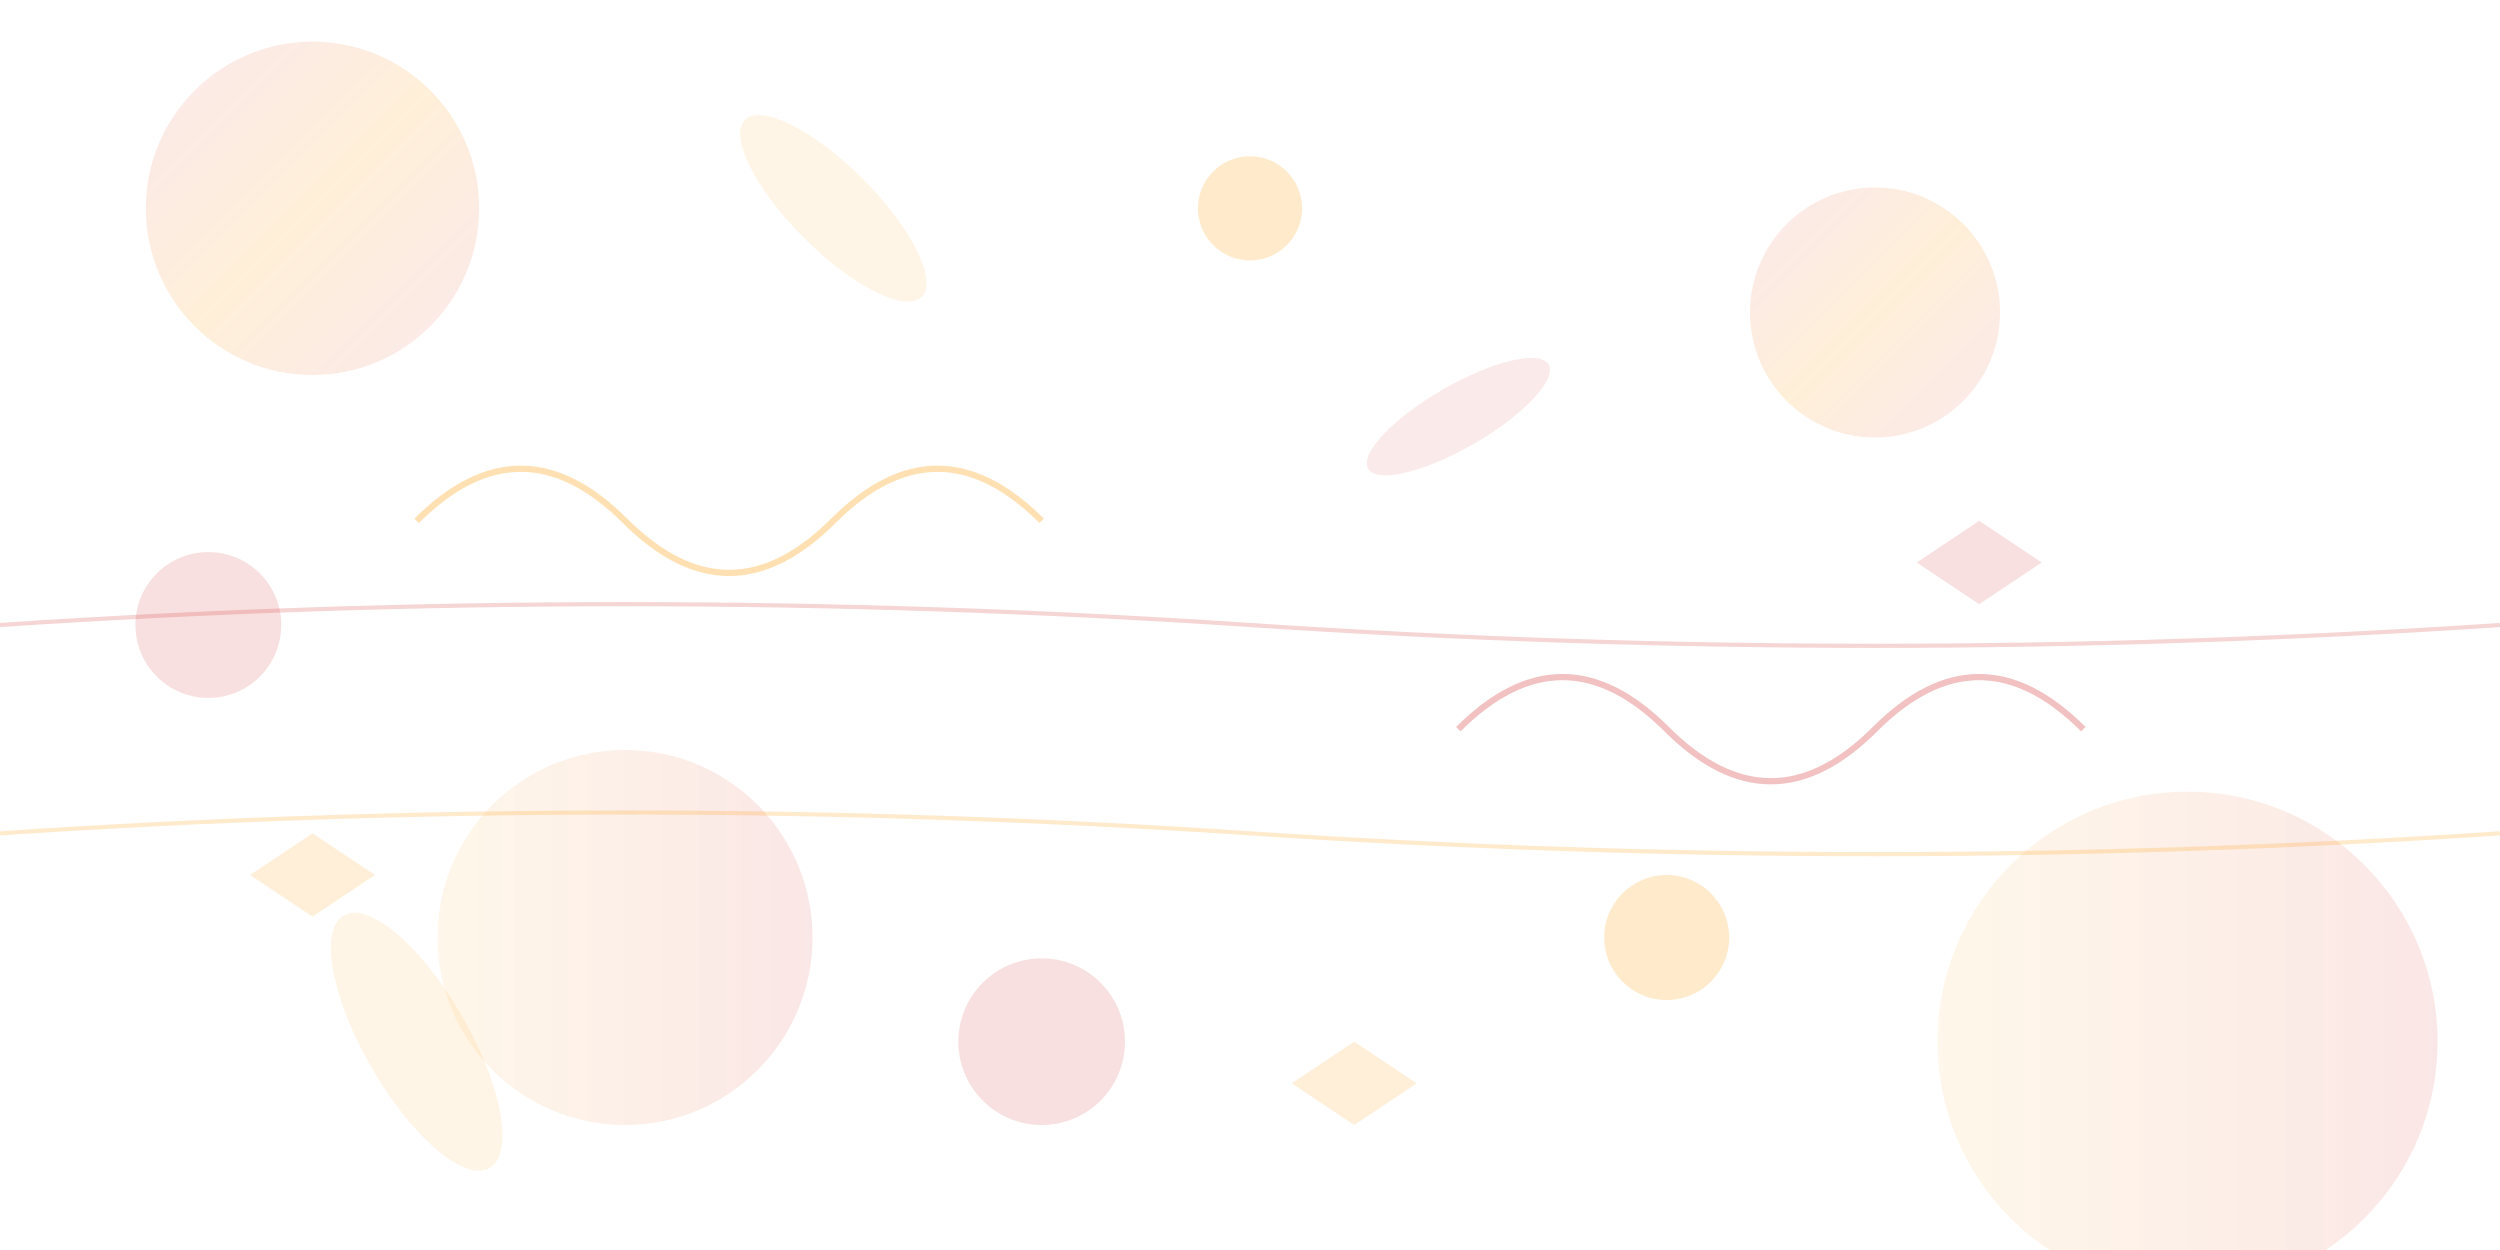 <svg width="1200" height="600" viewBox="0 0 1200 600" fill="none" xmlns="http://www.w3.org/2000/svg">
  <!-- Abstract culinary background -->
  <defs>
    <linearGradient id="grad1" x1="0%" y1="0%" x2="100%" y2="100%">
      <stop offset="0%" style="stop-color:#d32f2f;stop-opacity:0.1" />
      <stop offset="50%" style="stop-color:#ff9800;stop-opacity:0.15" />
      <stop offset="100%" style="stop-color:#d32f2f;stop-opacity:0.1" />
    </linearGradient>
    <linearGradient id="grad2" x1="0%" y1="0%" x2="100%" y2="0%">
      <stop offset="0%" style="stop-color:#ff9800;stop-opacity:0.08" />
      <stop offset="100%" style="stop-color:#d32f2f;stop-opacity:0.12" />
    </linearGradient>
  </defs>
  
  <!-- Background shapes -->
  <circle cx="150" cy="100" r="80" fill="url(#grad1)"/>
  <circle cx="1050" cy="500" r="120" fill="url(#grad2)"/>
  <circle cx="900" cy="150" r="60" fill="url(#grad1)"/>
  <circle cx="300" cy="450" r="90" fill="url(#grad2)"/>
  
  <!-- Abstract food elements -->
  <path d="M200 250 Q250 200 300 250 Q350 300 400 250 Q450 200 500 250" stroke="#ff9800" stroke-width="3" fill="none" opacity="0.3"/>
  <path d="M700 350 Q750 300 800 350 Q850 400 900 350 Q950 300 1000 350" stroke="#d32f2f" stroke-width="3" fill="none" opacity="0.3"/>
  
  <!-- Decorative circles -->
  <circle cx="600" cy="100" r="25" fill="#ff9800" opacity="0.2"/>
  <circle cx="100" cy="300" r="35" fill="#d32f2f" opacity="0.15"/>
  <circle cx="800" cy="450" r="30" fill="#ff9800" opacity="0.2"/>
  <circle cx="500" cy="500" r="40" fill="#d32f2f" opacity="0.15"/>
  
  <!-- Spanish culinary motifs -->
  <ellipse cx="400" cy="100" rx="60" ry="20" fill="#ff9800" opacity="0.1" transform="rotate(45 400 100)"/>
  <ellipse cx="700" cy="200" rx="50" ry="15" fill="#d32f2f" opacity="0.1" transform="rotate(-30 700 200)"/>
  <ellipse cx="200" cy="500" rx="70" ry="25" fill="#ff9800" opacity="0.1" transform="rotate(60 200 500)"/>
  
  <!-- Flowing lines -->
  <path d="M0 300 Q300 280 600 300 Q900 320 1200 300" stroke="#d32f2f" stroke-width="2" fill="none" opacity="0.2"/>
  <path d="M0 400 Q300 380 600 400 Q900 420 1200 400" stroke="#ff9800" stroke-width="2" fill="none" opacity="0.2"/>
  
  <!-- Additional decorative elements -->
  <polygon points="150,400 180,420 150,440 120,420" fill="#ff9800" opacity="0.15"/>
  <polygon points="950,250 980,270 950,290 920,270" fill="#d32f2f" opacity="0.15"/>
  <polygon points="650,500 680,520 650,540 620,520" fill="#ff9800" opacity="0.15"/>
</svg>
